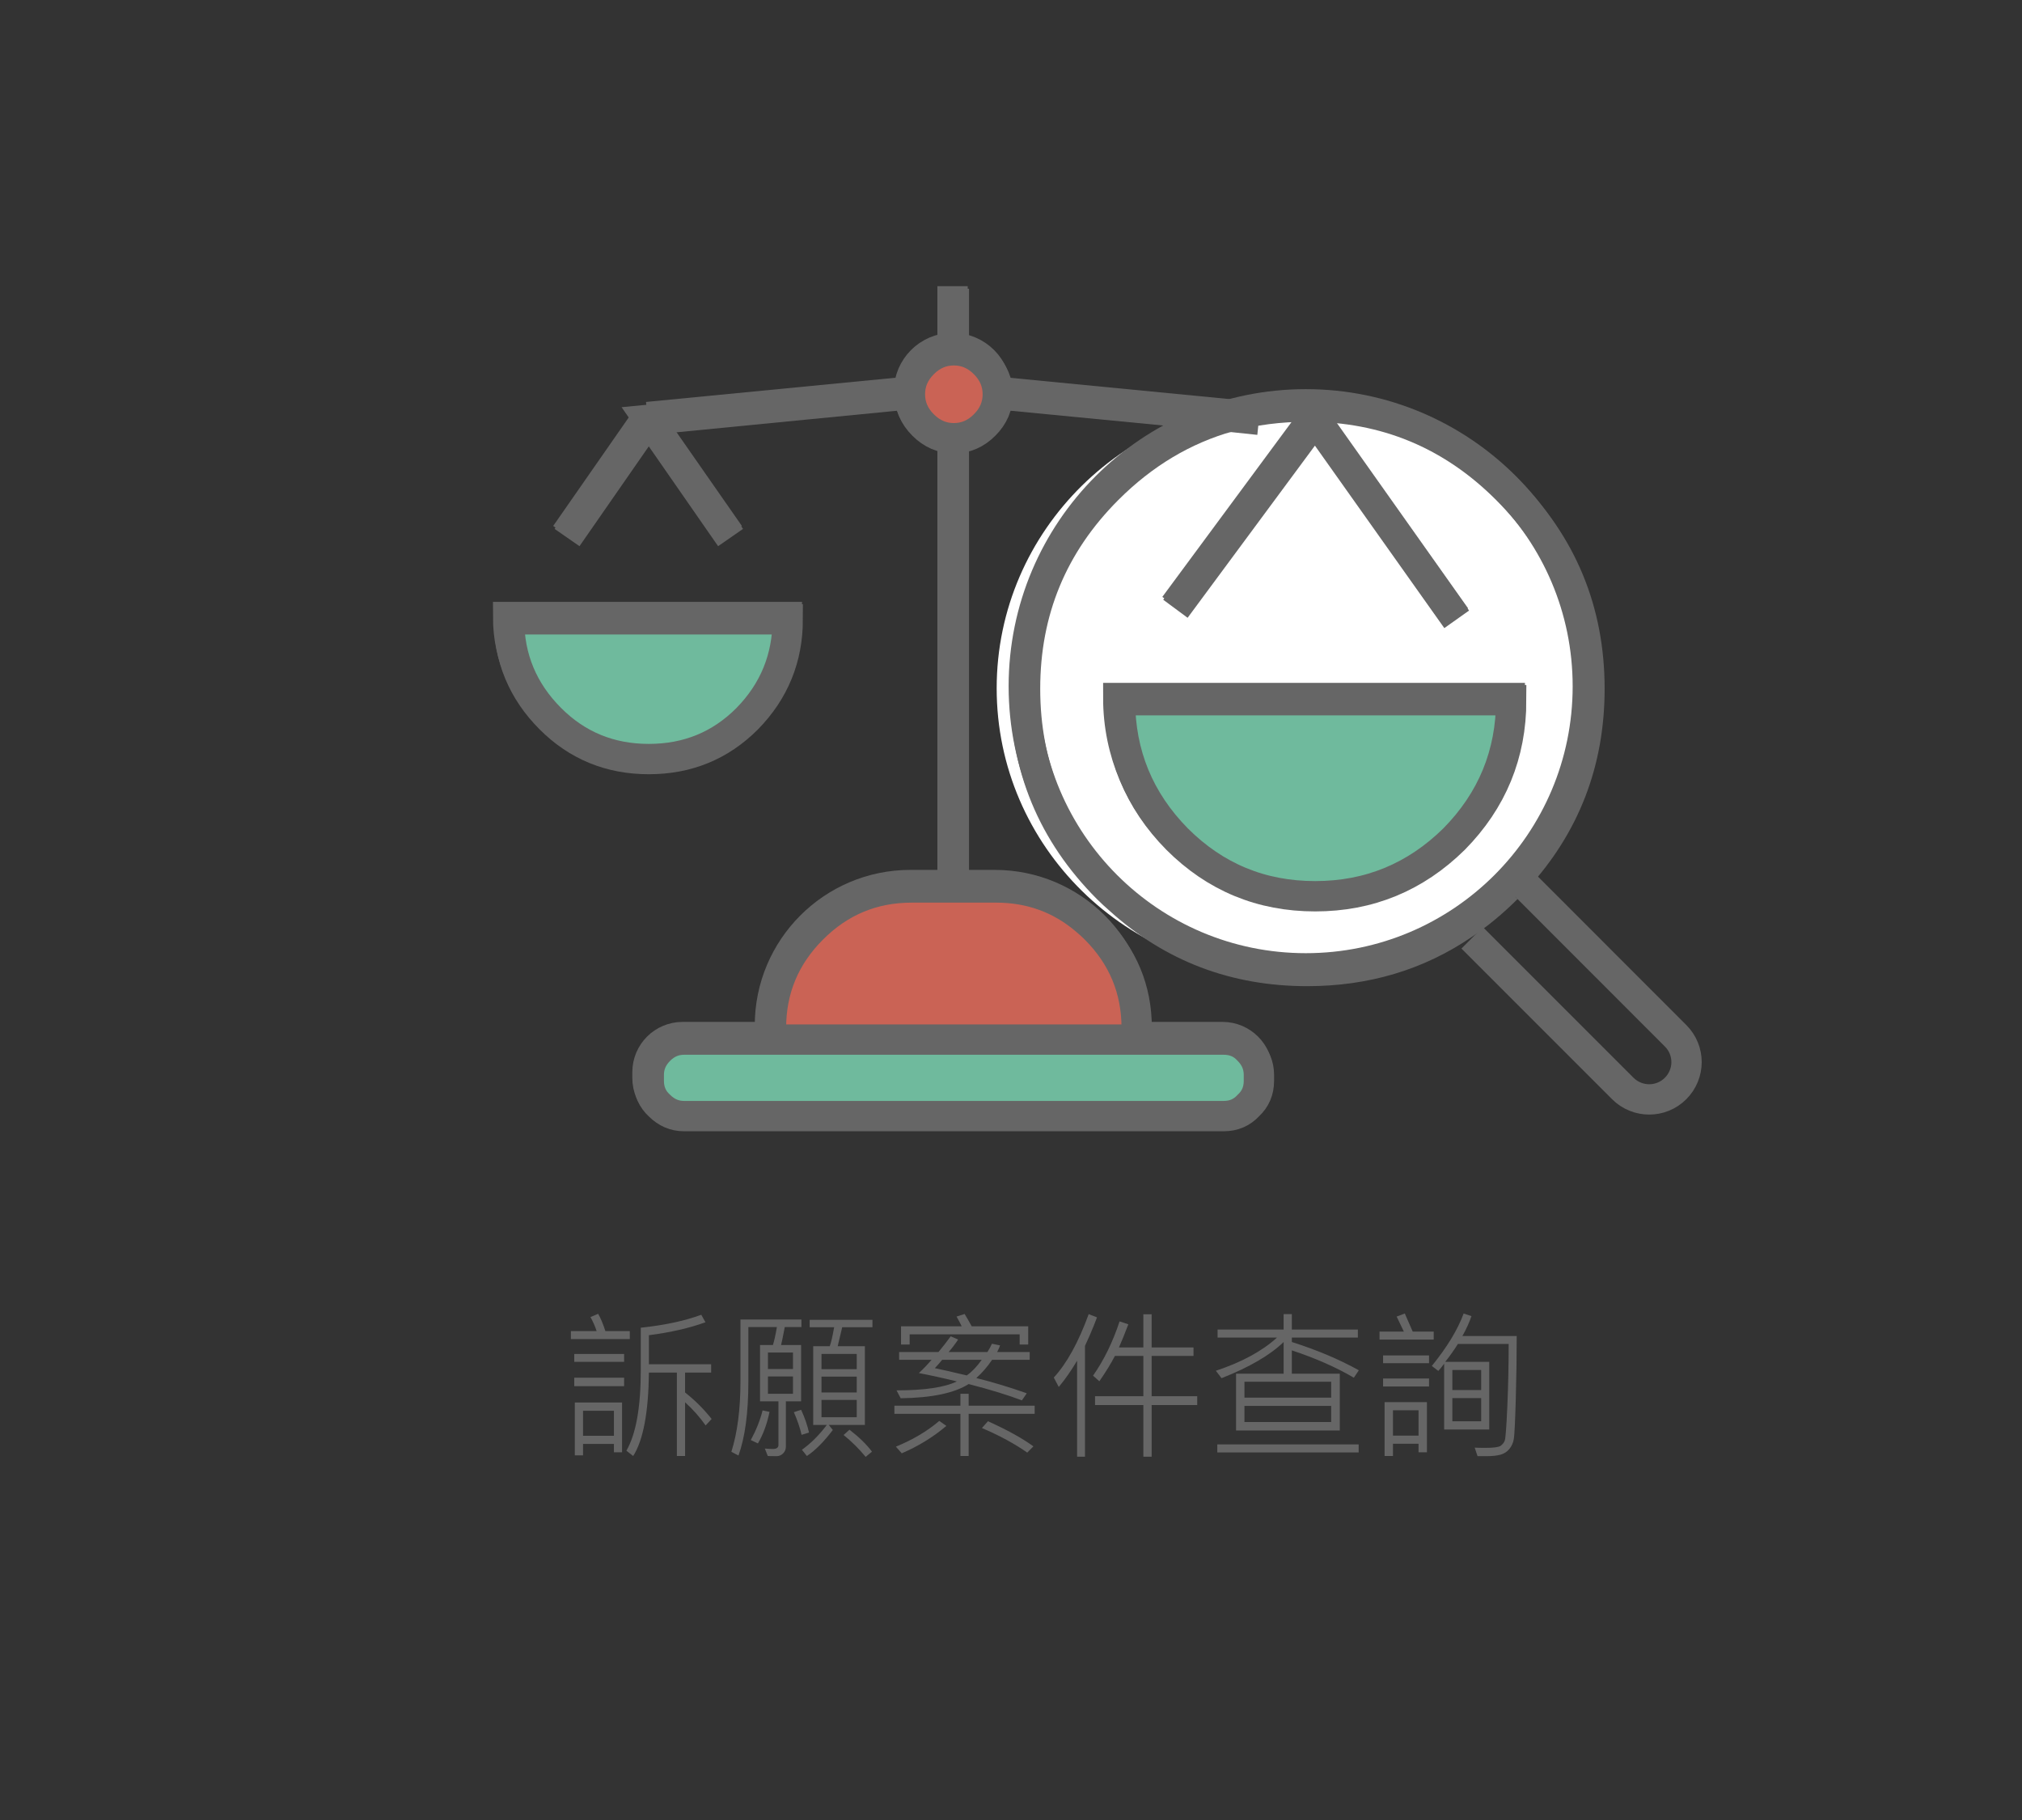 <?xml version="1.0" encoding="utf-8"?>
<!-- Generator: Adobe Illustrator 15.0.2, SVG Export Plug-In . SVG Version: 6.00 Build 0)  -->
<!DOCTYPE svg PUBLIC "-//W3C//DTD SVG 1.1//EN" "http://www.w3.org/Graphics/SVG/1.1/DTD/svg11.dtd">
<svg version="1.1" id="圖層_1" xmlns="http://www.w3.org/2000/svg" xmlns:xlink="http://www.w3.org/1999/xlink" x="0px" y="0px"
	 width="200px" height="180px" viewBox="0 0 200 180" enable-background="new 0 0 200 180" xml:space="preserve">
<rect x="0" y="0" width="200" height="180" fill="#333333" stroke="none"/>
<g>
	<g>
		<ellipse fill-rule="evenodd" clip-rule="evenodd" fill="#FFFFFF" cx="127.399" cy="68.072" rx="28.816" ry="28.349"/>
		<g>
			<g>
				<path fill="none" stroke="#666666" stroke-width="3" stroke-miterlimit="10" d="M157.055,67.876
					c0-15.411-12.493-27.889-27.894-27.889c-15.413,0-27.895,12.478-27.895,27.889c0,15.404,12.481,27.895,27.895,27.895
					C144.562,95.771,157.055,83.28,157.055,67.876z"/>
				<path fill="none" stroke="#666666" stroke-width="3" stroke-miterlimit="10" d="M150.84,87.533l14.895,14.904
					c1.446,1.438,1.446,3.771,0,5.215l0,0c-1.438,1.44-3.774,1.44-5.22,0l-14.9-14.9"/>
			</g>
			<g>
				<path fill="none" stroke="#666666" stroke-width="3" stroke-miterlimit="10" d="M120.925,110.086H67.52
					c-1.923,0-3.476-1.552-3.476-3.471v-0.579c0-1.914,1.553-3.469,3.476-3.469h53.405c1.916,0,3.471,1.555,3.471,3.469v0.579
					C124.396,108.534,122.841,110.086,120.925,110.086z"/>
				<path fill="none" stroke="#666666" stroke-width="3" stroke-miterlimit="10" d="M98.391,87.533h-8.348
					c-7.665,0-13.888,6.217-13.888,13.886v1.148h36.128v-1.148C112.283,93.75,106.066,87.533,98.391,87.533z"/>
				<line fill="none" stroke="#666666" stroke-width="3" stroke-miterlimit="10" x1="94.218" y1="34.419" x2="94.218" y2="28.302"/>
				<line fill="none" stroke="#666666" stroke-width="3" stroke-miterlimit="10" x1="94.218" y1="87.533" x2="94.218" y2="43.054"/>
				<path fill="none" stroke="#666666" stroke-width="3" stroke-miterlimit="10" d="M98.536,38.737c0-2.385-1.929-4.318-4.318-4.318
					c-2.381,0-4.311,1.934-4.311,4.318c0,2.381,1.93,4.316,4.311,4.316C96.607,43.054,98.536,41.118,98.536,38.737z"/>
				<path fill="none" stroke="#666666" stroke-width="3" stroke-miterlimit="10" d="M77.83,61.025
					c0,7.615-6.17,13.782-13.786,13.782c-7.606,0-13.784-6.167-13.784-13.782H77.83z"/>
				<g>
					
						<line fill="none" stroke="#666666" stroke-width="3" stroke-miterlimit="10" x1="55.949" y1="52.873" x2="64.044" y2="41.247"/>
					
						<line fill="none" stroke="#666666" stroke-width="3" stroke-miterlimit="10" x1="72.149" y1="52.873" x2="64.044" y2="41.247"/>
				</g>
				<line fill="none" stroke="#666666" stroke-width="3" stroke-miterlimit="10" x1="89.907" y1="38.737" x2="64.044" y2="41.247"/>
				<path fill="none" stroke="#666666" stroke-width="3" stroke-miterlimit="10" d="M110.611,69.038
					c0,10.692,8.67,19.361,19.368,19.361c10.688,0,19.356-8.669,19.356-19.361H110.611z"/>
				<g>
					
						<line fill="none" stroke="#666666" stroke-width="3" stroke-miterlimit="10" x1="143.981" y1="61.025" x2="129.979" y2="41.247"/>
					
						<line fill="none" stroke="#666666" stroke-width="3" stroke-miterlimit="10" x1="116.174" y1="59.925" x2="129.979" y2="41.247"/>
				</g>
				
					<line fill="none" stroke="#666666" stroke-width="3" stroke-miterlimit="10" x1="98.536" y1="38.737" x2="124.396" y2="41.247"/>
			</g>
		</g>
		<path fill-rule="evenodd" clip-rule="evenodd" fill="#CA6355" d="M94.347,34.644c1.159,0,2.178,0.436,3.042,1.305
			c0.87,0.87,1.305,1.885,1.305,3.043c0,1.157-0.435,2.174-1.305,3.042c-0.864,0.87-1.883,1.307-3.042,1.307
			c-1.16,0-2.173-0.437-3.041-1.307c-0.871-0.868-1.305-1.885-1.305-3.042c0-1.158,0.434-2.173,1.305-3.043
			C92.174,35.079,93.187,34.644,94.347,34.644z M112.433,102.817H76.257v-1.134c0-3.825,1.366-7.102,4.092-9.823
			c2.724-2.728,6.001-4.088,9.828-4.088h4.17h4.175c3.392,0,6.348,1.069,8.868,3.215c0.331,0.273,0.648,0.566,0.96,0.873
			c2.722,2.722,4.083,5.998,4.083,9.823V102.817z"/>
		<path fill-rule="evenodd" clip-rule="evenodd" fill="#6FBA9D" d="M116.432,82.99c-3.77-3.825-5.65-8.409-5.65-13.738h38.694
			c0,5.329-1.883,9.913-5.653,13.738c-3.827,3.766-8.404,5.65-13.735,5.65C124.752,88.641,120.202,86.756,116.432,82.99z
			 M73.91,71.078c-2.66,2.669-5.907,3.994-9.737,3.994c-3.82,0-7.072-1.325-9.736-3.994c-2.724-2.729-4.086-6.001-4.086-9.826
			h27.563C77.913,65.077,76.581,68.35,73.91,71.078z M112.433,102.817h8.61c0.985,0,1.796,0.345,2.436,1.042
			c0.692,0.696,1.042,1.508,1.042,2.436v0.608c0,0.982-0.35,1.794-1.042,2.434c-0.64,0.694-1.45,1.046-2.436,1.046H67.651
			c-0.924,0-1.737-0.352-2.432-1.046c-0.697-0.64-1.047-1.451-1.047-2.434v-0.608c0-0.928,0.35-1.739,1.047-2.436
			c0.694-0.697,1.508-1.042,2.432-1.042h8.605H112.433z"/>
		
			<line fill-rule="evenodd" clip-rule="evenodd" fill="none" stroke="#666666" stroke-width="3" stroke-miterlimit="10" x1="94.347" y1="34.644" x2="94.347" y2="28.556"/>
		<path fill-rule="evenodd" clip-rule="evenodd" fill="none" stroke="#666666" stroke-width="3" stroke-miterlimit="10" d="
			M94.347,34.644c-1.16,0-2.173,0.436-3.041,1.305c-0.871,0.87-1.305,1.885-1.305,3.043c0,1.157,0.434,2.174,1.305,3.042
			c0.868,0.87,1.881,1.307,3.041,1.307c1.159,0,2.178-0.437,3.042-1.307c0.87-0.868,1.305-1.885,1.305-3.042
			c0-1.158-0.435-2.173-1.305-3.043C96.524,35.079,95.506,34.644,94.347,34.644z"/>
		<path fill-rule="evenodd" clip-rule="evenodd" fill="none" stroke="#666666" stroke-width="3" stroke-miterlimit="10" d="
			M149.039,87.861c0.313-0.317,0.619-0.635,0.918-0.957c4.837-5.26,7.26-11.519,7.26-18.785c0-7.71-2.726-14.288-8.178-19.736
			c-5.445-5.445-12.023-8.171-19.735-8.171c-2.718,0-5.3,0.332-7.737,0.993l2.954,0.312"/>
		<path fill-rule="evenodd" clip-rule="evenodd" fill="none" stroke="#666666" stroke-width="3" stroke-miterlimit="10" d="
			M98.693,38.991l22.873,2.214c-4.476,1.258-8.475,3.647-12.006,7.178c-5.445,5.448-8.171,12.026-8.171,19.736
			c0,7.714,2.726,14.293,8.171,19.742c0.396,0.395,0.806,0.771,1.221,1.129c5.197,4.698,11.369,7.043,18.522,7.043
			c5.78,0,10.925-1.538,15.432-4.609c1.508-1.012,2.944-2.205,4.304-3.563"/>
		
			<polyline fill-rule="evenodd" clip-rule="evenodd" fill="none" stroke="#666666" stroke-width="3" stroke-miterlimit="10" points="
			90.001,38.991 64.173,41.517 72.262,53.163 		"/>
		<path fill-rule="evenodd" clip-rule="evenodd" fill="none" stroke="#666666" stroke-width="3" stroke-miterlimit="10" d="
			M116.432,82.99c3.771,3.766,8.32,5.65,13.655,5.65c5.331,0,9.908-1.885,13.735-5.65c3.771-3.825,5.653-8.409,5.653-13.738h-38.694
			C110.781,74.581,112.662,79.165,116.432,82.99z"/>
		<path fill-rule="evenodd" clip-rule="evenodd" fill="none" stroke="#666666" stroke-width="3" stroke-miterlimit="10" d="
			M73.91,71.078c-2.66,2.669-5.907,3.994-9.737,3.994c-3.82,0-7.072-1.325-9.736-3.994c-2.724-2.729-4.086-6.001-4.086-9.826h27.563
			C77.913,65.077,76.581,68.35,73.91,71.078z"/>
		<path fill-rule="evenodd" clip-rule="evenodd" fill="none" stroke="#666666" stroke-width="3" stroke-miterlimit="10" d="
			M112.433,102.817v-1.134c0-3.825-1.361-7.102-4.083-9.823c-0.312-0.307-0.629-0.6-0.96-0.873
			c-2.521-2.146-5.477-3.215-8.868-3.215h-4.175h-4.17c-3.827,0-7.104,1.36-9.828,4.088c-2.726,2.722-4.092,5.998-4.092,9.823v1.134
			H112.433h8.61c0.985,0,1.796,0.345,2.436,1.042c0.692,0.696,1.042,1.508,1.042,2.436v0.608c0,0.982-0.35,1.794-1.042,2.434
			c-0.64,0.694-1.45,1.046-2.436,1.046H67.651c-0.924,0-1.737-0.352-2.432-1.046c-0.697-0.64-1.047-1.451-1.047-2.434v-0.608
			c0-0.928,0.35-1.739,1.047-2.436c0.694-0.697,1.508-1.042,2.432-1.042h8.605"/>
		
			<line fill-rule="evenodd" clip-rule="evenodd" fill="none" stroke="#666666" stroke-width="3" stroke-miterlimit="10" x1="56.086" y1="53.163" x2="64.173" y2="41.517"/>
		
			<polyline fill-rule="evenodd" clip-rule="evenodd" fill="none" stroke="#666666" stroke-width="3" stroke-miterlimit="10" points="
			144.085,61.252 130.087,41.517 116.263,60.208 		"/>
		
			<line fill-rule="evenodd" clip-rule="evenodd" fill="none" stroke="#666666" stroke-width="3" stroke-miterlimit="10" x1="94.347" y1="87.772" x2="94.347" y2="43.34"/>
	</g>
	<g>
		<path fill="#666666" d="M62.295,132.438h-5.828v-0.789h2.547c-0.141-0.448-0.344-0.911-0.609-1.391l0.758-0.32
			c0.244,0.417,0.484,0.987,0.719,1.711h2.414V132.438z M61.732,134.688h-4.93v-0.781h4.93V134.688z M61.732,137.094h-4.93v-0.836
			h4.93V137.094z M61.529,143.633h-0.805v-0.828H57.67v1.133h-0.813v-5.227h4.672V143.633z M60.725,142v-2.477H57.67V142H60.725z
			 M70.389,140.336l-0.594,0.641c-0.578-0.823-1.256-1.586-2.031-2.289V144h-0.813v-8.25h-2.766
			c-0.043,3.938-0.561,6.688-1.555,8.25l-0.672-0.523c0.947-1.646,1.422-4.292,1.422-7.938v-4.227
			c2.363-0.25,4.359-0.677,5.984-1.281l0.414,0.742c-1.59,0.578-3.453,1.005-5.594,1.281v2.875h6.156v0.82h-2.578v1.969
			C68.732,138.479,69.607,139.352,70.389,140.336z"/>
		<path fill="#666666" d="M79.271,131.25h-1.648c-0.188,0.989-0.311,1.581-0.367,1.773h1.984v5.57h-1.508v4.484
			c0,0.266-0.092,0.488-0.273,0.668c-0.184,0.18-0.395,0.27-0.633,0.27c-0.506,0-0.801-0.005-0.883-0.016l-0.289-0.734
			c0.354,0.026,0.613,0.039,0.781,0.039c0.375,0,0.563-0.13,0.563-0.391v-4.32h-1.82v-5.57h1.273
			c0.135-0.422,0.266-1.013,0.391-1.773h-2.82v5.406c0,3.063-0.326,5.495-0.977,7.297l-0.703-0.367
			c0.598-1.901,0.898-4.222,0.898-6.961V130.5h6.031V131.25z M76.115,139.633c-0.24,1.183-0.623,2.224-1.148,3.125l-0.703-0.336
			c0.535-0.989,0.924-1.966,1.164-2.93L76.115,139.633z M78.436,135.398v-1.633h-2.477v1.633H78.436z M78.436,137.844v-1.711h-2.477
			v1.711H78.436z M80.021,141.68l-0.734,0.227c-0.162-0.703-0.418-1.45-0.766-2.242l0.719-0.234
			C79.594,140.19,79.854,140.94,80.021,141.68z M86.295,131.266h-2.992c-0.246,1.067-0.395,1.692-0.445,1.875h2.688v7.789h-3.57
			l0.398,0.5c-0.881,1.161-1.734,2.019-2.563,2.57l-0.492-0.617c0.879-0.625,1.699-1.442,2.461-2.453h-1.344v-7.789h1.633
			c0.119-0.286,0.266-0.911,0.438-1.875h-2.422v-0.734h6.211V131.266z M84.74,135.414v-1.508h-3.484v1.508H84.74z M84.74,137.719
			v-1.57h-3.484v1.57H84.74z M84.74,140.164v-1.711h-3.484v1.711H84.74z M86.248,143.57l-0.625,0.516
			c-0.625-0.766-1.352-1.487-2.18-2.164l0.578-0.523C84.975,142.133,85.717,142.856,86.248,143.57z"/>
		<path fill="#666666" d="M102.342,139.828h-6.531V144h-0.813v-4.172h-6.531v-0.805h6.531v-1.18h0.813v1.18h6.531V139.828z
			 M93.607,141.023c-1.318,1.114-2.789,2.019-4.414,2.711l-0.578-0.656c1.676-0.688,3.105-1.536,4.289-2.547L93.607,141.023z
			 M101.85,134.484h-3.719c-0.459,0.683-0.98,1.284-1.563,1.805c1.629,0.406,3.293,0.909,4.992,1.508l-0.484,0.703
			c-1.324-0.511-3.078-1.05-5.266-1.617c-1.412,0.896-3.652,1.364-6.719,1.406l-0.414-0.781c2.766,0,4.754-0.294,5.969-0.883
			c-1.334-0.328-2.586-0.604-3.758-0.828c0.438-0.406,0.855-0.844,1.258-1.313h-3.211v-0.766h3.891
			c0.416-0.5,0.82-1.019,1.211-1.555l0.734,0.32c-0.297,0.448-0.609,0.859-0.938,1.234h3.836c0.176-0.271,0.324-0.544,0.445-0.82
			l0.805,0.164c-0.053,0.172-0.148,0.391-0.289,0.656h3.219V134.484z M101.701,132.977h-0.844v-1.008H89.975v1.008h-0.852v-1.805h6
			c-0.125-0.271-0.295-0.591-0.508-0.961l0.797-0.258c0.15,0.245,0.385,0.651,0.703,1.219h5.586V132.977z M97.107,134.484h-3.914
			c-0.203,0.255-0.445,0.531-0.727,0.828c0.66,0.136,1.713,0.375,3.156,0.719C96.117,135.692,96.611,135.177,97.107,134.484z
			 M102.217,143.047l-0.609,0.617c-1.246-0.875-2.74-1.685-4.484-2.43l0.594-0.672C99.607,141.411,101.107,142.239,102.217,143.047z
			"/>
		<path fill="#666666" d="M108.506,130.289c-0.178,0.495-0.42,1.094-0.727,1.797l-0.461,1.023v10.961h-0.781v-9.492
			c-0.6,1.005-1.203,1.87-1.813,2.594l-0.492-0.93c1.285-1.396,2.438-3.487,3.453-6.273L108.506,130.289z M118.42,138.961h-4.508
			v5.109h-0.82v-5.109h-4.781v-0.875h4.781v-3.984h-2.813c-0.387,0.745-0.898,1.581-1.539,2.508l-0.625-0.555
			c1.072-1.526,1.947-3.315,2.625-5.367l0.867,0.289c-0.375,0.979-0.686,1.742-0.93,2.289h2.414v-3.281h0.82v3.281h4.141v0.836
			h-4.141v3.984h4.508V138.961z"/>
		<path fill="#666666" d="M134.404,135.523l-0.492,0.734c-1.766-1.036-3.811-1.938-6.133-2.703v2.305h4.742v5.617h-10.258v-5.617
			h4.703v-3.133c-1.334,1.297-3.381,2.489-6.141,3.578l-0.563-0.734c2.563-0.849,4.578-1.942,6.047-3.281h-5.875v-0.797h6.531
			v-1.523h0.813v1.523h6.531v0.797h-6.531v0.438C130.273,133.519,132.482,134.45,134.404,135.523z M134.389,143.648h-13.984v-0.797
			h13.984V143.648z M131.67,138.227v-1.57h-8.578v1.57H131.67z M131.67,140.641v-1.594h-8.578v1.594H131.67z"/>
		<path fill="#666666" d="M141.811,132.484h-5.359v-0.789h2.406l-0.711-1.484l0.805-0.305l0.781,1.789h2.078V132.484z
			 M141.35,134.82h-4.547v-0.766h4.547V134.82z M141.35,137.125h-4.547v-0.789h4.547V137.125z M141.139,143.633h-0.828v-0.844
			h-2.531V144h-0.828v-5.328h4.188V143.633z M140.311,141.984v-2.508h-2.531v2.508H140.311z M150.021,132.133
			c0,2.021-0.031,4.125-0.094,6.313s-0.127,3.476-0.191,3.863c-0.066,0.388-0.215,0.722-0.445,1
			c-0.232,0.278-0.527,0.466-0.883,0.563c-0.357,0.097-0.824,0.145-1.402,0.145h-0.859l-0.281-0.844
			c0.307,0.016,0.65,0.023,1.031,0.023c0.822,0,1.33-0.066,1.523-0.199c0.191-0.133,0.33-0.302,0.414-0.508
			c0.082-0.206,0.168-1.331,0.258-3.375c0.088-2.044,0.133-4.11,0.133-6.199h-5.023c-0.328,0.536-0.746,1.128-1.25,1.773h4.352
			v6.695h-4.461v-6.516c-0.219,0.308-0.412,0.547-0.578,0.719l-0.641-0.492c1.516-1.864,2.564-3.594,3.148-5.188l0.773,0.258
			c-0.209,0.62-0.508,1.276-0.898,1.969H150.021z M146.506,137.477v-1.984h-2.852v1.984H146.506z M146.506,140.563v-2.289h-2.852
			v2.289H146.506z"/>
	</g>
</g>
</svg>
